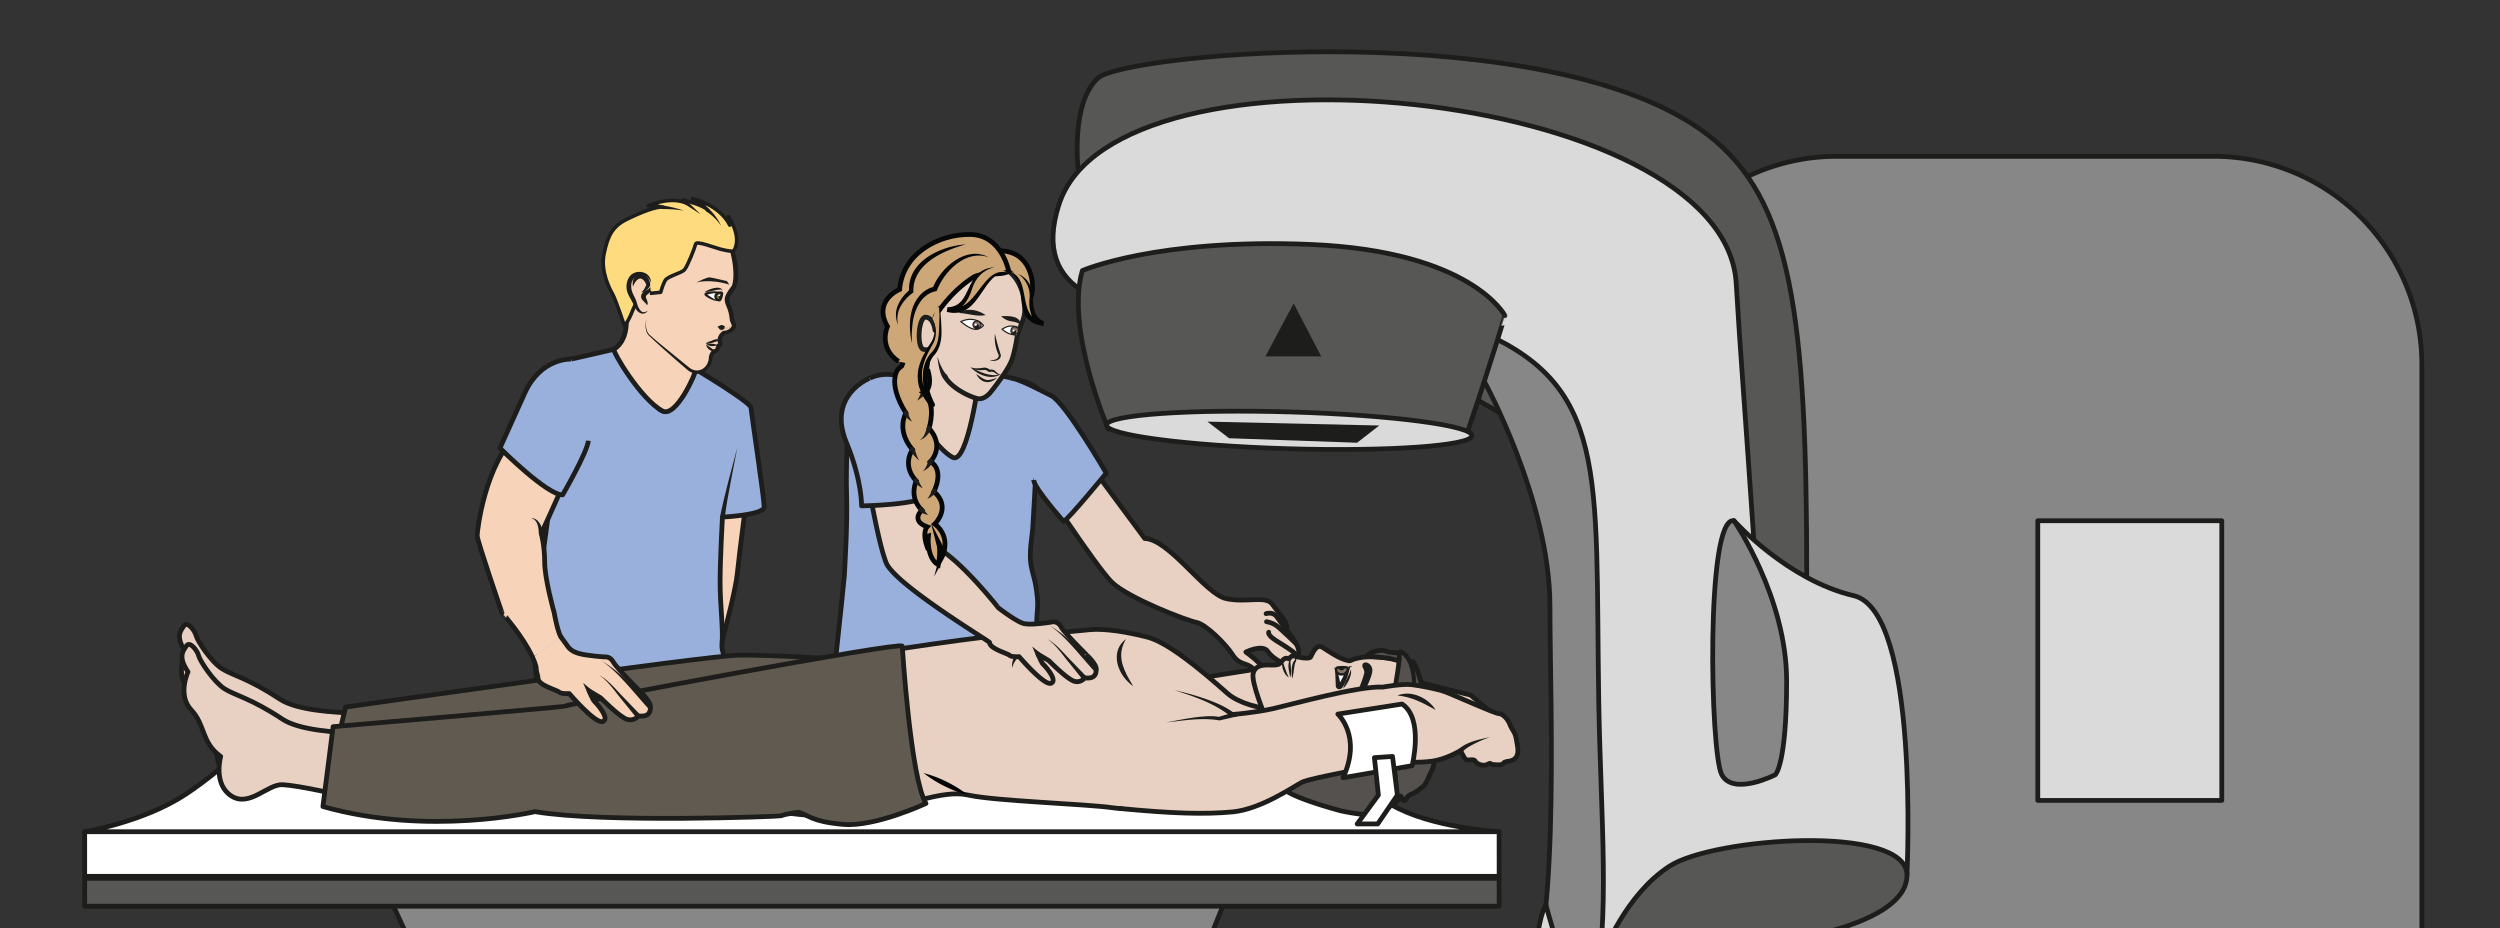 <?xml version="1.0" encoding="UTF-8" standalone="no"?><svg xmlns="http://www.w3.org/2000/svg" xml:space="preserve" viewBox="0 0 696.22 258.45"><rect x="0" y="0" width="696.22" height="258.45" fill="#333333" stroke="none"/><defs><clipPath id="a" clipPathUnits="userSpaceOnUse"><path d="M0 193.84h522.16V0H0Z"/></clipPath><clipPath id="b" clipPathUnits="userSpaceOnUse"><path d="M0 193.84h522.16V0H0Z"/></clipPath></defs><g clip-path="url(#a)" transform="matrix(1.333 0 0 -1.333 0 258.45)"><path d="M0 0c1.46-.97 2.58-26.82 2.73-32.82.15-6-.12-28.56-.73-31.87-.6-3.3-.4-10.4-.96-17.72C.46-89.73.8-97.82.8-97.82c-2.38-3.95-18.68-4.9-19.13-4-.45.88.67 4.04.67 4.04s-.25 15.13.92 17.56c1.17 2.43.39 10.2 1 13.51.6 3.31 1.15 38.27 1.03 36.99-.12-1.29-2.45-6.14-4.7-12.27-2.26-6.13-5.67-33.04-5.33-35.39.34-2.35-2.09-8.85-1.27-12.64.83-3.78-1.66-5.73-.8-6.78.86-1.05 1.33-9.79-.87-10.78-1.38-.62-3.36-1.03-7.14-2-2.12-.55-7.82 2.28-8.54 4.27-.72 1.98.24 12.94.62 22.98.38 10.04 5.05 44.3 4.93 46.3-.11 2 2.66 13.03 1.41 18.26-2.44 10.25 1.35 14.16 1.35 14.16S-22.52-7.76-8.6-5.94C-5.1-5.5 0 0 0 0" style="fill:#fff;fill-opacity:1;fill-rule:nonzero;stroke:none" transform="translate(149.01 56.8)"/><path d="M0 0c1.46-.97 2.58-26.82 2.73-32.82.15-6-.12-28.56-.73-31.87-.6-3.3-.4-10.4-.96-17.72C.46-89.73.8-97.82.8-97.82c-2.38-3.95-18.68-4.9-19.13-4-.45.88.67 4.04.67 4.04s-.25 15.13.92 17.56c1.17 2.43.39 10.2 1 13.51.6 3.31 1.15 38.27 1.03 36.99-.12-1.29-2.45-6.14-4.7-12.27-2.26-6.13-5.67-33.04-5.33-35.39.34-2.35-2.09-8.85-1.27-12.64.83-3.78-1.66-5.73-.8-6.78.86-1.05 1.33-9.79-.87-10.78-1.38-.62-3.36-1.03-7.14-2-2.12-.55-7.82 2.28-8.54 4.27-.72 1.98.24 12.94.62 22.98.38 10.04 5.05 44.3 4.93 46.3-.11 2 2.66 13.03 1.41 18.26-2.44 10.25 1.35 14.16 1.35 14.16S-22.52-7.76-8.6-5.94C-5.1-5.5 0 0 0 0Z" style="fill:none;stroke:#1d1d1b;stroke-width:1;stroke-linecap:butt;stroke-linejoin:miter;stroke-miterlimit:10;stroke-dasharray:none;stroke-opacity:1" transform="translate(149.01 56.8)"/><path d="M0 0c-1.72-1.4-3.42-9.26-3.42-9.26s-.94-6.08-2.06-9.33" style="fill:none;stroke:#1d1d1b;stroke-width:1;stroke-linecap:round;stroke-linejoin:miter;stroke-miterlimit:10;stroke-dasharray:none;stroke-opacity:1" transform="translate(139.79 45.67)"/><path d="M0 0s-1.87 5.7-5.53 10.7" style="fill:#9ab0dc;fill-opacity:1;fill-rule:nonzero;stroke:none" transform="translate(149.95 60.37)"/><path d="M0 0a42.7 42.7 0 0 1-5.06 10.87C-2.56 7.67-.57 4.1.95.3L0 0" style="fill:#1d1d1b;fill-opacity:1;fill-rule:nonzero;stroke:none" transform="translate(149.47 60.22)"/><path d="M0 0s-1.92-14.3-2.38-18.95C-3-25.09-8.97-45.36-8.97-45.36l-10.4 34.25z" style="fill:#f7d3ba;fill-opacity:1;fill-rule:nonzero;stroke:none" transform="translate(156.43 93.13)"/><path d="M0 0s-1.92-14.3-2.38-18.95C-3-25.09-8.97-45.36-8.97-45.36l-10.4 34.25z" style="fill:none;stroke:#1d1d1b;stroke-width:1;stroke-linecap:round;stroke-linejoin:round;stroke-miterlimit:10;stroke-dasharray:none;stroke-opacity:1" transform="translate(156.43 93.13)"/><path d="M0 0s.57 30.33 2.83 30.71c2.27.39 10.7 2.4 10.7 2.4s7.86-12.2 10.13-12.9c2.27-.68 6.95 8.7 6.95 8.7s11.43-6.84 11.53-8c.1-1.18 2.76-18.96 2.76-20.72 0-1.75-8.72-2.14-8.72-2.14s-.49-8.8-.49-13.58c0-4.79.69-9.96.4-12.8-.3-2.83 2.53-5.76 2.53-7.71 0-1.95-1.92-7.7-1.92-7.7S10.63-49.23-.79-39.95c-4.38 3.56-1.12 25.67-.73 28.72C-1.12-8.18 0 0 0 0" style="fill:#9ab0dc;fill-opacity:1;fill-rule:nonzero;stroke:none" transform="translate(114.75 87.81)"/><path d="M0 0s.57 30.33 2.83 30.71c2.27.39 10.7 2.4 10.7 2.4s7.86-12.2 10.13-12.9c2.27-.68 6.95 8.7 6.95 8.7s11.43-6.84 11.53-8c.1-1.18 2.76-18.96 2.76-20.72 0-1.75-8.72-2.14-8.72-2.14s-.49-8.8-.49-13.58c0-4.79.69-9.96.4-12.8-.3-2.83 2.53-5.76 2.53-7.71 0-1.95-1.92-7.7-1.92-7.7S10.63-49.23-.79-39.95c-4.38 3.56-1.12 25.67-.73 28.72C-1.12-8.18 0 0 0 0Z" style="fill:none;stroke:#1d1d1b;stroke-width:1;stroke-linecap:butt;stroke-linejoin:round;stroke-miterlimit:10;stroke-dasharray:none;stroke-opacity:1" transform="translate(114.75 87.81)"/><path d="M0 0c-.04 1.57-2.6 4.4-2.6 4.4" style="fill:#e8d1c2;fill-opacity:1;fill-rule:nonzero;stroke:none" transform="translate(112.57 77.63)"/><path d="M0 0c-.07 1.6-1.23 3.1-2.1 4.4C-1.4 3.8 2.24.07.56-.55A.5.5 0 0 0 0 0" style="fill:#1d1d1b;fill-opacity:1;fill-rule:nonzero;stroke:none" transform="translate(112.07 77.62)"/><path d="m0 0-1.17 3.7-.4 4.03" style="fill:#e8d1c2;fill-opacity:1;fill-rule:nonzero;stroke:none" transform="translate(115.54 32.54)"/><path d="m0 0-.95 3.8-.15 4.08.66-4C-.51 4.13.96.25.96.3 1.2-.35.17-.68 0 0" style="fill:#1d1d1b;fill-opacity:1;fill-rule:nonzero;stroke:none" transform="translate(115.06 32.39)"/><path d="M0 0s-.8 2.2-.8 2.7c0 .49-1 3.64-1 3.64" style="fill:#e8d1c2;fill-opacity:1;fill-rule:nonzero;stroke:none" transform="translate(112.65 33.71)"/><path d="M0 0c-.67 2.18-.72 4.25-1.32 6.5.44-1.17.95-2.3 1.26-3.54.2-.92.64-1.76 1-2.62A.5.5 0 1 0 0 0" style="fill:#1d1d1b;fill-opacity:1;fill-rule:nonzero;stroke:none" transform="translate(112.18 33.54)"/><path d="M0 0c-.88.88-.88 2.33-.88 2.33L-1.5 5.9" style="fill:#e8d1c2;fill-opacity:1;fill-rule:nonzero;stroke:none" transform="translate(109.97 34.55)"/><path d="M0 0c-.64.7-.88 1.93-.81 2.63l-.34 3.62.91-3.52c.04-.39.16-.8.32-1.17C.23 1.22.45.92.7.71 1.25.24.47-.54 0 0" style="fill:#1d1d1b;fill-opacity:1;fill-rule:nonzero;stroke:none" transform="translate(109.62 34.2)"/><path d="m0 0-.26 3.7-.41 3.86" style="fill:#e8d1c2;fill-opacity:1;fill-rule:nonzero;stroke:none" transform="translate(117.59 36.1)"/><path d="M0 0c.02 1.9-.06 5.7-.17 7.6l.65-3.76L1 .07C1.08-.63 0-.7 0 0" style="fill:#1d1d1b;fill-opacity:1;fill-rule:nonzero;stroke:none" transform="translate(117.1 36.06)"/><path d="M0 0c.46 3.35 3.1 14.55 3.1 14.55" style="fill:#e8d1c2;fill-opacity:1;fill-rule:nonzero;stroke:none" transform="translate(150.93 85.86)"/><path d="M0 0c.82 4.29 2.5 10.22 3.6 14.48l-1.4-7.3C1.74 4.72 1.27 2.27.98-.16.9-.82-.12-.67 0 0" style="fill:#1d1d1b;fill-opacity:1;fill-rule:nonzero;stroke:none" transform="translate(150.44 85.93)"/><path d="M0 0s2.2-6.77-2-9.59c-.44-.3 5.55-10.47 10.13-12.9 2.83-1.49 7.04 7.98 6.95 8.7 0 0-3.6 5.66-.62 9.91" style="fill:#f7d3ba;fill-opacity:1;fill-rule:nonzero;stroke:#1d1d1b;stroke-width:1;stroke-linecap:round;stroke-linejoin:round;stroke-miterlimit:10;stroke-dasharray:none;stroke-opacity:1" transform="translate(130.28 130.51)"/><path d="M0 0c-.35-2.17-.04-2.5.31-3.13.35-.62 8.59-7.45 8.59-7.45s1.52-1.1 2.98-.23c1.46.86 1.53 2.7 1.53 2.7s.16 1.13.94 1.36c.4.11.45.36.48.48.12.42-.05.61-.05.61s.43.03.59.18c.15.14.06.29-.08.86-.15.58.54 1.75 1.4 1.86.88.11 1.4.8 1.53 1 .2.3-.21 1.11-.33 1.44-.11.33 0 .8-.4 2.1s-.8 1.8-.64 2.53c.16.73 1.4 2.32 1.4 2.32 1.36 3.66-.97 9.39-.97 9.39S11.04 20.58 5.16 19C-.72 17.42-4.9 11.03-4.72 6.22" style="fill:#f7d3ba;fill-opacity:1;fill-rule:nonzero;stroke:none" transform="translate(135.07 127.3)"/><path d="M0 0c-.19-1.28-.25-2.7.87-3.56l.98-.86C3.2-5.55 4.55-6.65 5.9-7.75l3.05-2.48c1.84-1.42 3.99-.05 4.07 2.13.1.77.49 1.56 1.3 1.8.11.04.11.2.13.3.01.05-.05.15.01.06l.3.71c.1 0 .25.04.31.07.04 0 0 0-.03-.05-.04-.09-.02-.12-.03-.06-.08.32-.23.71-.16 1.06.18.8.62 1.4 1.36 1.77.36.15.59.1.88.26.21.1.42.27.59.46.07.06.2.3.14.17-.03.36-.22.67-.38 1.12-.14.78-.12 1.16-.34 1.85-.2.94-.88 1.82-.74 2.89.26 1.06.9 1.77 1.5 2.63.7 2.16.08 6.3-1.01 8.9l.15-.2c-2.97 2.03-6.61 3.52-10.27 3.26C.65 18.2-4.49 12.31-4.72 6.22c-.17 5.1 3.24 9.96 7.68 12.3 4.75 2.49 10.7.75 14.74-2.33 1.11-3.1 2.07-6.44 1-9.73-.34-.54-.78-1.06-1.09-1.61-.77-1.1.18-2.03.4-3.18.17-.5.25-1.38.31-1.83.14-.44.47-.96.4-1.55-.18-.59-.72-1-1.25-1.28-.33-.18-.8-.2-.91-.26-.42-.18-.85-.75-.86-1.22.04-.39.31-.69.1-1.16-.25-.39-.63-.41-.99-.45l.3.7a1.2 1.2 0 0 0-.74-1.82c-.25-.05-.54-.74-.57-.93-.15-2.72-3-4.42-5.24-2.57l-1 .86c-1.92 1.66-4.03 3.5-5.89 5.22l-.95.9C-.41-2.82-.28-1.25 0 0" style="fill:#1d1d1b;fill-opacity:1;fill-rule:nonzero;stroke:none" transform="translate(135.07 127.3)"/><path d="M0 0s.18.01-.27.2C-.72.36-.64 0-.64 0s.12-.03.64 0" style="fill:#1d1d1b;fill-opacity:1;fill-rule:nonzero;stroke:none" transform="translate(150.85 125.38)"/><path d="M0 0c-.45-.7-1.26-.52-1.38.3C-.7.74-.44.68 0 0" style="fill:#1d1d1b;fill-opacity:1;fill-rule:nonzero;stroke:none" transform="translate(151.71 125.3)"/><path d="M0 0c.7.58 3.33 1.54 3.71.33-.12.13-.23.2-.4.2C2.2.5 1.17.04 0 0" style="fill:#1d1d1b;fill-opacity:1;fill-rule:nonzero;stroke:none" transform="translate(147.23 132.87)"/><path d="M0 0c-.56.2-3.25-.02-3.37-.28-.07-.14.13-.28.13-.28s1.9-1.4 2.9-1.12" style="fill:#fff;fill-opacity:1;fill-rule:nonzero;stroke:none" transform="translate(150.8 132.76)"/><path d="M0 0a14.36 14.36 0 0 1-3.2-.44s.02 0 .05.04l.01.05c-.03.1.02-.03.16-.1.8-.53 1.63-1.23 2.64-1.23-.57-.22-1.2 0-1.74.21-.4.16-.81.4-1.18.63-.08.1-.34.13-.37.54 0 .1.1.25.17.27C-2.37.35-1.1.35 0 0" style="fill:#1d1d1b;fill-opacity:1;fill-rule:nonzero;stroke:none" transform="translate(150.8 132.76)"/><path d="M0 0c-.14-.47.1-.8.38-.92.37-.16.55-.33.82.61.3 1.04-.01.86-.31.85C.6.54.13.47 0 0" style="fill:#7f7c3d;fill-opacity:1;fill-rule:evenodd;stroke:none" transform="translate(149.52 132.2)"/><path d="M0 0c-.14-.47.1-.8.38-.92.37-.16.55-.33.82.61.3 1.04-.01.86-.31.85C.6.54.13.47 0 0Z" style="fill:none;stroke:#1d1d1b;stroke-width:.5;stroke-linecap:butt;stroke-linejoin:miter;stroke-miterlimit:10;stroke-dasharray:none;stroke-opacity:1" transform="translate(149.52 132.2)"/><path d="M0 0s-.36.17-.55-.23c-.18-.39.27-.67.38-.59 0 0 .24.8.17.82" style="fill:#1d1d1b;fill-opacity:1;fill-rule:evenodd;stroke:none" transform="translate(150.75 132.21)"/><path d="M0 0c-.02-.08-.13-.12-.23-.1-.11.04-.18.13-.15.21.02.08.13.12.23.1C-.05.16.02.07 0 0" style="fill:#fff;fill-opacity:1;fill-rule:nonzero;stroke:none" transform="translate(150.45 132.14)"/><path d="m0 0-.49.72s-2.96.72-3.6.79C-4.72 1.57-6.95.4-6.95.4S-4.38 1.32 0 0" style="fill:#1d1d1b;fill-opacity:1;fill-rule:nonzero;stroke:none" transform="translate(152.36 134.43)"/><path d="M0 0c.05.16-.09.15-.19.18-.61.13-1.15-.34-1.8-.36-.27-.02-.6.03-.8.23.55-.02.93.24 1.44.43.34.15.93.26 1.28-.06C.06.35.2.06 0 0" style="fill:#1d1d1b;fill-opacity:1;fill-rule:nonzero;stroke:none" transform="translate(150.4 122.38)"/><path d="M0 0c.5-.3 1-.72 1.48-1.04.16-.1.31-.22.53-.28-.2-.15-.46-.13-.68-.08C.67-1.24.13-.67 0 0" style="fill:#1d1d1b;fill-opacity:1;fill-rule:nonzero;stroke:none" transform="translate(147.5 121.92)"/><path d="M0 0c-.22.1-.4.07-.59.03-.66-.17-1.5 0-1.9.61C-1.82.53-1.25.48-.6.4-.36.38-.06.25 0 0" style="fill:#1d1d1b;fill-opacity:1;fill-rule:nonzero;stroke:none" transform="translate(149.91 121.6)"/><path d="M0 0s-1.83 5.47-2.46 6.57c-.62 1.1-2.54 4.71-1.77 8.4.76 3.7 1.73 5.71 4.71 7.18 2.98 1.48 6.41 2.8 7.56 2.54 0 0-1.54.44-3.07.3 0 0 4.51 2.1 8.04.55 0 0-.04.47-.77.67 0 0 4.47-1.07 5.2-2.15 0 0-1.9 2.15-3.21 2.42 0 0 5.57-1.13 7.8-5.53 0 0 0 1.35-.26 1.8 0 0 3.02-4.39 1.03-7.28 0 0-.84.01-2.36.37-1.51.36-5.37 1.93-5.54 1.17-.16-.76-1.68-4.62-2.33-5.37-.65-.75-3.53-1.33-4.05-2.27C8 8.42 7.6 6.92 7.6 6.92l-2.06-.21S4.12 9.07 1.6 2.78C.67.43 0 0 0 0" style="fill:#ffdb7f;fill-opacity:1;fill-rule:nonzero;stroke:none" transform="translate(130.43 125.9)"/><path d="M0 0s-1.83 5.47-2.46 6.57c-.62 1.1-2.54 4.71-1.77 8.4.76 3.7 1.73 5.71 4.71 7.18 2.98 1.48 6.41 2.8 7.56 2.54 0 0-1.54.44-3.07.3 0 0 4.51 2.1 8.04.55 0 0-.04.47-.77.67 0 0 4.47-1.07 5.2-2.15 0 0-1.9 2.15-3.21 2.42 0 0 5.57-1.13 7.8-5.53 0 0 0 1.35-.26 1.8 0 0 3.02-4.39 1.03-7.28 0 0-.84.01-2.36.37-1.51.36-5.37 1.93-5.54 1.17-.16-.76-1.68-4.62-2.33-5.37-.65-.75-3.53-1.33-4.05-2.27C8 8.42 7.6 6.92 7.6 6.92l-2.06-.21S4.12 9.07 1.6 2.78C.67.43 0 0 0 0Z" style="fill:none;stroke:#1d1d1b;stroke-width:.75;stroke-linecap:round;stroke-linejoin:round;stroke-miterlimit:10;stroke-dasharray:none;stroke-opacity:1" transform="translate(130.43 125.9)"/><path d="M0 0c3.08-.29 4.42-.73 4.42-.73" style="fill:#ffdb7f;fill-opacity:1;fill-rule:nonzero;stroke:none" transform="translate(138.48 150.6)"/><path d="M0 0c1.48-.28 2.97-.58 4.38-1.1-1.47.28-2.97.33-4.45.35C-.61-.74-.53.1 0 0" style="fill:#1d1d1b;fill-opacity:1;fill-rule:nonzero;stroke:none" transform="translate(138.51 150.97)"/><path d="M0 0c1.4-.92 2.79-3.27 2.79-3.27" style="fill:#ffdb7f;fill-opacity:1;fill-rule:nonzero;stroke:none" transform="translate(147.87 149.96)"/><path d="M0 0a11.1 11.1 0 0 0 2.58-3.58 10.88 10.88 0 0 1-3 2.96c-.46.26 0 .95.42.62" style="fill:#1d1d1b;fill-opacity:1;fill-rule:nonzero;stroke:none" transform="translate(148.08 150.27)"/><path d="M0 0c.77-.68 2.91-2.3 2.91-2.3" style="fill:#ffdb7f;fill-opacity:1;fill-rule:nonzero;stroke:none" transform="translate(143.44 151.44)"/><path d="m0 0 2.66-2.59L-.5-.56c-.47.32.12.98.5.56" style="fill:#1d1d1b;fill-opacity:1;fill-rule:nonzero;stroke:none" transform="translate(143.69 151.72)"/><path d="M0 0s-.2 2.25-2.5 1.97S-4.71-.9-4.48-1.66c.24-.76 1.17-2.37 1.2-2.64.03-.28 1.12-3.07 2.68-1.42" style="fill:#f7d3ba;fill-opacity:1;fill-rule:nonzero;stroke:none" transform="translate(135.98 134.74)"/><path d="M0 0c-.75 2.7-4.38 1.9-4.09-.88.05-1.29.91-2.11 1.2-3.4.15-.51.4-1.1.78-1.5.42-.5 1.03-.3 1.5.06-.19-.24-.4-.52-.75-.62-1.13-.28-1.9.95-2.27 1.84-.3.77-.93 1.65-1.25 2.51a3.81 3.81 0 0 0 .29 3.15C-3.4 3.18.17 2.52 0 0" style="fill:#1d1d1b;fill-opacity:1;fill-rule:nonzero;stroke:none" transform="translate(135.98 134.74)"/><path d="M0 0c-.63 3.28 3.43 3.54 3.61.35-.03-.27-.12-.31-.16-.4-.4-.54-.98-1.14-1.7-1.11.53.36.77.97 1.01 1.48.05-.01-.06.33-.19.55C1.57 2.52.54 1.4 0 0" style="fill:#1d1d1b;fill-opacity:1;fill-rule:nonzero;stroke:none" transform="translate(132.24 134)"/><path d="M0 0c.12-.4.15-.89-.29-1.32-.18-.14-.54-.39-.61-.6-.15-.34.73-1.4.22-1.88-.37.8-1.58 1.13-1.14 2.28C-1.22-.45-.59-.99 0 0" style="fill:#1d1d1b;fill-opacity:1;fill-rule:nonzero;stroke:none" transform="translate(135.84 133.92)"/><path d="M0 0s-1.25-.38-1.8-.24c-.55.13-1.3.37-1.13-.01.16-.39.63-.94.63-.94s.14.14 1.03.18C-.67-.98-.1-.43 0 0" style="fill:#eac3a8;fill-opacity:1;fill-rule:nonzero;stroke:none" transform="translate(152.81 125.82)"/><path d="M0 0s.17 0-.26.2C-.7.38-.62 0-.62 0s.11-.02.62 0" style="fill:#1d1d1b;fill-opacity:1;fill-rule:nonzero;stroke:none" transform="translate(150.58 125.48)"/><path d="M0 0c-.45-.68-1.25-.5-1.35.31C-.66.76-.42.7 0 0" style="fill:#1d1d1b;fill-opacity:1;fill-rule:nonzero;stroke:none" transform="translate(151.42 125.38)"/><path d="M0 0s14.3-1.94 20.1-1.26c5.82.69 17.95 1.2 17.95 1.2s3.38-15.87 2.93-23.36c-.45-7.5-2.2-26.41-1.47-30.59.74-4.17-.02-24.18-2.45-34.1-2.44-9.9-1.44-12.87-1.2-14.6.23-1.75-10.09-5.77-14.38.54-1.05 1.55.39 26.99.8 31.51.41 4.52.72 9.22.02 13.22S18-21 18.61-19.62c.62 1.39-1.45 1.51-1.76 0-.3-1.51-1.67-32.26-2.83-36.95-1.16-4.7-1.8-5.92-1.67-10.1.13-4.17 1.27-28.87 1.6-32.53l.32-3.65s-13.13-3.5-15.35.67C-3.29-98-4.36-71.96-2.98-61.65-1.63-51.33-4.62-36.6-4.3-34.17c.67 5.25 1.45 26.9 1.68 27.73C-1.7-2.96 0 0 0 0" style="fill:#fff;fill-opacity:1;fill-rule:evenodd;stroke:none" transform="translate(177.07 51.94)"/><path d="M0 0s14.3-1.94 20.1-1.26c5.82.69 17.95 1.2 17.95 1.2s3.38-15.87 2.93-23.36c-.45-7.5-2.2-26.41-1.47-30.59.74-4.17-.02-24.18-2.45-34.1-2.44-9.9-1.44-12.87-1.2-14.6.23-1.75-10.09-5.77-14.38.54-1.05 1.55.39 26.99.8 31.51.41 4.52.72 9.22.02 13.22S18-21 18.61-19.62c.62 1.39-1.45 1.51-1.76 0-.3-1.51-1.67-32.26-2.83-36.95-1.16-4.7-1.8-5.92-1.67-10.1.13-4.17 1.27-28.87 1.6-32.53l.32-3.65s-13.13-3.5-15.35.67C-3.29-98-4.36-71.96-2.98-61.65-1.63-51.33-4.62-36.6-4.3-34.17c.67 5.25 1.45 26.9 1.68 27.73C-1.7-2.96 0 0 0 0Z" style="fill:none;stroke:#1d1d1b;stroke-width:1;stroke-linecap:butt;stroke-linejoin:miter;stroke-miterlimit:10;stroke-dasharray:none;stroke-opacity:1" transform="translate(177.07 51.94)"/><path d="M0 0s-.63-11.39-.4-17.36c.2-5.98-.41-15.43-.47-16.79-.06-1.36-3.44-31.94-3.45-33.68 0-1.74 42.79-5.82 44.61-.08 1.82 5.75-.98 20.08-.98 23.4 0 3.34.46 3.71.01 6.96-.44 3.26-.75 3.18-1.2 5.68-.44 2.5.28 6.2.36 7.5.08 1.28.66 11.02.74 14.2.08 3.17 2.3 14-.35 15.62-2.64 1.62-8.91 2.47-8.91 2.47S26.99 1.94 19.39 3.1c-7.59 1.15-7.88 4.13-7.88 4.13S8.05 8.84 4.39 7.1" style="fill:#9ab0dc;fill-opacity:1;fill-rule:nonzero;stroke:#1d1d1b;stroke-width:1;stroke-linecap:butt;stroke-linejoin:round;stroke-miterlimit:10;stroke-dasharray:none;stroke-opacity:1" transform="translate(177.27 107.76)"/><path d="M0 0c3.35-3.29 15.7-8.04 17.66-8.4 1.97-.36 6.22-4.59 7.6-6.8 1.39-2.22 3.05-1.57 4.2-2.83 1.14-1.27 2.35-1.93 2.44-.67.09 1.26-3.9 4.1-3.9 4.1s3.53 1.76 4.61.1c1.08-1.65 3.99-2.83 3.99-2.83s.03-3.8 1.43-3.4c1.4.4.82 5.44.82 5.44 1.1 1.44-2.43 5.42-2.43 5.42.6 1.37-1.45 3.2-2.85 5.2-1.4 2.02-5.38.27-9.74 1.25S11.98 9 6.88 9.12L-6.82 27.6l-8.83-5.48S-3.35 3.3 0 0" style="fill:#e8d1c2;fill-opacity:1;fill-rule:nonzero;stroke:none" transform="translate(232.28 72.26)"/><path d="M0 0c3.35-3.29 15.7-8.04 17.66-8.4 1.97-.36 6.22-4.59 7.6-6.8 1.39-2.22 3.05-1.57 4.2-2.83 1.14-1.27 2.35-1.93 2.44-.67.09 1.26-3.9 4.1-3.9 4.1s3.53 1.76 4.61.1c1.08-1.65 3.99-2.83 3.99-2.83s.03-3.8 1.43-3.4c1.4.4.82 5.44.82 5.44 1.1 1.44-2.43 5.42-2.43 5.42.6 1.37-1.45 3.2-2.85 5.2-1.4 2.02-5.38.27-9.74 1.25S11.98 9 6.88 9.12L-6.82 27.6l-8.83-5.48S-3.35 3.3 0 0Z" style="fill:none;stroke:#1d1d1b;stroke-width:1;stroke-linecap:round;stroke-linejoin:round;stroke-miterlimit:10;stroke-dasharray:none;stroke-opacity:1" transform="translate(232.28 72.26)"/><path d="M0 0s-.32-.59 1.63-1.8c1.94-1.22 4.45-2.68 4.5-3.56" style="fill:#e8d1c2;fill-opacity:1;fill-rule:nonzero;stroke:#1d1d1b;stroke-width:1;stroke-linecap:round;stroke-linejoin:round;stroke-miterlimit:10;stroke-dasharray:none;stroke-opacity:1" transform="translate(265.05 61.8)"/><path d="M0 0s1.35-.17 2.42-1.09c1.07-.91 3.8-3.54 3.8-3.54" style="fill:#e8d1c2;fill-opacity:1;fill-rule:nonzero;stroke:#1d1d1b;stroke-width:1;stroke-linecap:round;stroke-linejoin:round;stroke-miterlimit:10;stroke-dasharray:none;stroke-opacity:1" transform="translate(264.6 64)"/><path d="M0 0s1.43.5 2.23-.66c.8-1.15 1.95-2.63 1.95-2.63" style="fill:#e8d1c2;fill-opacity:1;fill-rule:nonzero;stroke:#1d1d1b;stroke-width:1;stroke-linecap:round;stroke-linejoin:round;stroke-miterlimit:10;stroke-dasharray:none;stroke-opacity:1" transform="translate(264.51 65.68)"/><path d="M0 0c1.43.1 7.08-2.95 8.53-3.67C11.46-5.12 20-19.83 20-19.83s-8.03-9.79-8.92-10.08c0 0-6.13 6.9-6.25 8.65" style="fill:#9ab0dc;fill-opacity:1;fill-rule:nonzero;stroke:#1d1d1b;stroke-width:1;stroke-linecap:butt;stroke-linejoin:round;stroke-miterlimit:10;stroke-dasharray:none;stroke-opacity:1" transform="translate(211.12 114.87)"/><path d="M0 0h-.98a9.47 9.47 0 0 0-9.47 9.47v26.62a9.47 9.47 0 0 0 9.47 9.46H0a9.47 9.47 0 0 0 9.47-9.46V9.46A9.47 9.47 0 0 0 0 0" style="fill:#dadada;fill-opacity:1;fill-rule:nonzero;stroke:none" transform="translate(399.11 15.33)"/><path d="M0 0h-.98a9.47 9.47 0 0 0-9.47 9.47v26.62a9.47 9.47 0 0 0 9.47 9.46H0a9.47 9.47 0 0 0 9.47-9.46V9.46A9.47 9.47 0 0 0 0 0Z" style="fill:none;stroke:#1d1d1b;stroke-width:1;stroke-linecap:round;stroke-linejoin:round;stroke-miterlimit:10;stroke-dasharray:none;stroke-opacity:1" transform="translate(399.11 15.33)"/><path d="M0 0h-78.67a43.53 43.53 0 0 0-43.52 43.52V208.7a43.53 43.53 0 0 0 43.52 43.53H0a43.52 43.52 0 0 0 43.52-43.53V64.71c0-6.92 3.9-13.25 10.07-16.38l12.42-3.1a22.62 22.62 0 0 0 0-45.24Z" style="fill:#878787;fill-opacity:1;fill-rule:nonzero;stroke:none" transform="translate(462.45 -91)"/><path d="M0 0h-78.67a43.53 43.53 0 0 0-43.52 43.52V208.7a43.53 43.53 0 0 0 43.52 43.53H0a43.52 43.52 0 0 0 43.52-43.53V64.71c0-6.92 3.9-13.25 10.07-16.38l12.42-3.1a22.62 22.62 0 0 0 22.62-22.61v0A22.62 22.62 0 0 0 66.01 0Z" style="fill:none;stroke:#1d1d1b;stroke-width:1;stroke-linecap:round;stroke-linejoin:round;stroke-miterlimit:10;stroke-dasharray:none;stroke-opacity:1" transform="translate(462.45 -91)"/><path d="M464.17 26.66h-38.44v58.43h38.44z" style="fill:#dadada;fill-opacity:1;fill-rule:nonzero;stroke:#1d1d1b;stroke-width:1;stroke-linecap:round;stroke-linejoin:round;stroke-miterlimit:10;stroke-dasharray:none;stroke-opacity:1"/><path d="M0 0s-1.75 14.31 4.16 19.5c5.9 5.2 94.6 13.18 127.27-11.83 17.65-13.53 20.75-37.61 20.75-92.51L113.94-65.3z" style="fill:#575756;fill-opacity:1;fill-rule:nonzero;stroke:none" transform="translate(225.28 158.11)"/><path d="M0 0s-1.75 14.31 4.16 19.5c5.9 5.2 94.6 13.18 127.27-11.83 17.65-13.53 20.75-37.61 20.75-92.51L113.94-65.3z" style="fill:none;stroke:#1d1d1b;stroke-width:1;stroke-linecap:round;stroke-linejoin:round;stroke-miterlimit:10;stroke-dasharray:none;stroke-opacity:1" transform="translate(225.28 158.11)"/><path d="M0 0s13.71-24.98 13.71-46.92 2.5-75.06-6.86-84.86c-9.35-9.8 20.76-10.65 20.76-10.65l11.58 73.61S37.76 6.51 19.94 16.3C2.13 26.1-11.3 8.18-11.3 8.18Z" style="fill:#878787;fill-opacity:1;fill-rule:nonzero;stroke:none" transform="translate(310.1 114.2)"/><path d="M0 0s13.71-24.98 13.71-46.92 2.5-75.06-6.86-84.86c-9.35-9.8 20.76-10.65 20.76-10.65l11.58 73.61S37.76 6.51 19.94 16.3C2.13 26.1-11.3 8.18-11.3 8.18Z" style="fill:none;stroke:#1d1d1b;stroke-width:1;stroke-linecap:round;stroke-linejoin:round;stroke-miterlimit:10;stroke-dasharray:none;stroke-opacity:1" transform="translate(310.1 114.2)"/><path d="M0 0s0 32.62 27.7 36.82c12.15 1.85 24.4-1.85 29.75 6.44 3.38 5.25 4.02 19.91 6.01 22.34 0 0 8.8-32.64 9.98-18.47 3.31 40.03 21.9 60.48 21.9 60.48L80.74-7.55Z" style="fill:#dadada;fill-opacity:1;fill-rule:nonzero;stroke:none" transform="translate(259.52 -60.84)"/><path d="M0 0s0 32.62 27.7 36.82c12.15 1.85 24.4-1.85 29.75 6.44 3.38 5.25 4.02 19.91 6.01 22.34 0 0 8.8-32.64 9.98-18.47 3.31 40.03 21.9 60.48 21.9 60.48L80.74-7.55Z" style="fill:none;stroke:#1d1d1b;stroke-width:1;stroke-linecap:round;stroke-linejoin:round;stroke-miterlimit:10;stroke-dasharray:none;stroke-opacity:1" transform="translate(259.52 -60.84)"/><path d="M0 0c2.72-47.97 18.07-204.1-6.02-216.18-24.09-12.07-94.73-9.45-97.09 14.88-2.06 21.3 13.71 28 38.25 28 44.47 0 36.95 37.52 36.14 85.87-.81 48.37 2.43 66.7-26.82 78.28-20.9 8.27-97.79-11.25-85.97 25.64C-129.7 53.4-2.31 40.82 0 0" style="fill:#dadada;fill-opacity:1;fill-rule:nonzero;stroke:none" transform="translate(362.73 134.63)"/><path d="M0 0c2.72-47.97 18.07-204.1-6.02-216.18-24.09-12.07-94.73-9.45-97.09 14.88-2.06 21.3 13.71 28 38.25 28 44.47 0 36.95 37.52 36.14 85.87-.81 48.37 2.43 66.7-26.82 78.28-20.9 8.27-97.79-11.25-85.97 25.64C-129.7 53.4-2.31 40.82 0 0Z" style="fill:none;stroke:#1d1d1b;stroke-width:1;stroke-linecap:round;stroke-linejoin:round;stroke-miterlimit:10;stroke-dasharray:none;stroke-opacity:1" transform="translate(362.73 134.63)"/><path d="M0 0s11.12-12.42 25.01-15.66c13.9-3.24 11.12-58.37 11.12-58.37s-44.93 11.84-55.2-3.36" style="fill:#dadada;fill-opacity:1;fill-rule:nonzero;stroke:#1d1d1b;stroke-width:1;stroke-linecap:round;stroke-linejoin:round;stroke-miterlimit:10;stroke-dasharray:none;stroke-opacity:1" transform="translate(362.26 85.1)"/><path d="M0 0s26.98 3.2 26.98 13.9c0 10.71-40.34 7.9-49.62 1.86-9.28-6.03-13.81-18.25-13.81-18.25S-16.23 5.55 0 0" style="fill:#575756;fill-opacity:1;fill-rule:nonzero;stroke:none" transform="translate(371.42 -2.84)"/><path d="M0 0s26.98 3.2 26.98 13.9c0 10.71-40.34 7.9-49.62 1.86-9.28-6.03-13.81-18.25-13.81-18.25S-16.23 5.55 0 0z" style="fill:none;stroke:#1d1d1b;stroke-width:1;stroke-linecap:round;stroke-linejoin:round;stroke-miterlimit:10;stroke-dasharray:none;stroke-opacity:1" transform="translate(371.42 -2.84)"/><path d="M0 0s-9 20.94-5.4 33.1c0 0 15.5 6.77 47.58 5.46 33.79-1.39 40.7-14.87 40.7-14.87S79.75 13.2 75.17-.28" style="fill:#575756;fill-opacity:1;fill-rule:nonzero;stroke:#1d1d1b;stroke-width:1;stroke-linecap:round;stroke-linejoin:round;stroke-miterlimit:10;stroke-dasharray:none;stroke-opacity:1" transform="translate(231.53 104.26)"/><path d="M0 0c-.22-2.12 16.69-4.35 37.77-4.98 21.08-.62 38.35.58 38.57 2.7.22 2.12-16.7 4.35-37.77 4.98C17.49 3.33.22 2.12 0 0" style="fill:#dadada;fill-opacity:1;fill-rule:nonzero;stroke:none" transform="translate(231.17 105.12)"/><path d="M0 0c-.22-2.12 16.69-4.35 37.77-4.98 21.08-.62 38.35.58 38.57 2.7.22 2.12-16.7 4.35-37.77 4.98C17.49 3.33.22 2.12 0 0Z" style="fill:none;stroke:#1d1d1b;stroke-width:1;stroke-linecap:round;stroke-linejoin:round;stroke-miterlimit:10;stroke-dasharray:none;stroke-opacity:1" transform="translate(231.17 105.12)"/><path d="m0 0 35.9-.81-4.63-3.6-26.75.94Z" style="fill:#1d1d1b;fill-opacity:1;fill-rule:nonzero;stroke:none" transform="translate(252.25 105.8)"/><path d="m0 0-5.9-11.07H5.75Z" style="fill:#1d1d1b;fill-opacity:1;fill-rule:nonzero;stroke:none" transform="translate(270.27 130.5)"/><path d="M0 0s11-15.97 11-33.48c0-17.5-2.36-19.59-2.36-19.59s-8.76-4.51-11.19 0C-4.98-48.55-5.95 1.07 0 0" style="fill:#878787;fill-opacity:1;fill-rule:nonzero;stroke:none" transform="translate(362.26 85.1)"/><path d="M0 0s11-15.97 11-33.48c0-17.5-2.36-19.59-2.36-19.59s-8.76-4.51-11.19 0C-4.98-48.55-5.95 1.07 0 0Z" style="fill:none;stroke:#1d1d1b;stroke-width:1;stroke-linecap:round;stroke-linejoin:round;stroke-miterlimit:10;stroke-dasharray:none;stroke-opacity:1" transform="translate(362.26 85.1)"/><path d="m0 0 29.65-64h119.04l26.4 65.87z" style="fill:#878787;fill-opacity:1;fill-rule:nonzero;stroke:none" transform="translate(81.62 5.83)"/><path d="m0 0 29.65-64h119.04l26.4 65.87z" style="fill:none;stroke:#1d1d1b;stroke-width:1;stroke-linecap:round;stroke-linejoin:round;stroke-miterlimit:10;stroke-dasharray:none;stroke-opacity:1" transform="translate(81.62 5.83)"/><path d="M313.2 4.56H17.69v5.82h295.5z" style="fill:#575756;fill-opacity:1;fill-rule:nonzero;stroke:#1d1d1b;stroke-width:1;stroke-linecap:round;stroke-linejoin:round;stroke-miterlimit:10;stroke-dasharray:none;stroke-opacity:1"/><path d="M313.2 10.8H17.69v9.33h295.5z" style="fill:#fff;fill-opacity:1;fill-rule:nonzero;stroke:#1d1d1b;stroke-width:1;stroke-linecap:round;stroke-linejoin:round;stroke-miterlimit:10;stroke-dasharray:none;stroke-opacity:1"/><path d="M0 0s-14.33.76-22.67 5.72C-31 10.68-34.48 19.8-34.48 19.8h-225.88s-5.24-6.14-14.04-11.98C-283.2 2-295.5 0-295.5 0Z" style="fill:#fff;fill-opacity:1;fill-rule:nonzero;stroke:none" transform="translate(313.2 20.13)"/><path d="M0 0s-14.33.76-22.67 5.72C-31 10.68-34.48 19.8-34.48 19.8h-225.88s-5.24-6.14-14.04-11.98C-283.2 2-295.5 0-295.5 0Z" style="fill:none;stroke:#1d1d1b;stroke-width:1;stroke-linecap:round;stroke-linejoin:round;stroke-miterlimit:10;stroke-dasharray:none;stroke-opacity:1" transform="translate(313.2 20.13)"/><path d="m0 0 23.85 3.79L54.8-3.82l6.8-5.74-58.58-7.72Z" style="fill:#e8d1c2;fill-opacity:1;fill-rule:nonzero;stroke:none" transform="translate(252.42 52.5)"/><path d="m0 0 23.85 3.79L54.8-3.82l6.8-5.74-58.58-7.72Z" style="fill:none;stroke:#1d1d1b;stroke-width:1;stroke-linecap:round;stroke-linejoin:round;stroke-miterlimit:10;stroke-dasharray:none;stroke-opacity:1" transform="translate(252.42 52.5)"/><path d="M0 0c-2.48-.62-7.57 1.02-9.7 2.92-6 5.34-12.55 10.68-16.74 11.77-4.18 1.08-8.99 1.86-12.09 1.55-3.1-.3-11.78-1.2-15.35-1-3.56.22-30.93-3.9-37.28-5.13-6.36-1.24-5.18.5-11.38-1.67l1.33-26.98c1.4-1.24 4.24-4.44 14.31-3.36 10.08 1.08 17.55 4.83 22.98 3.6 5.43-1.25 24.93-1.88 30.2-2.66 5.27-.77 19.06.31 24.95 5.28 1.47 1.23 4.45 3.62 7.92 2.94" style="fill:#e8d1c2;fill-opacity:1;fill-rule:nonzero;stroke:#1d1d1b;stroke-width:1;stroke-linecap:round;stroke-linejoin:round;stroke-miterlimit:10;stroke-dasharray:none;stroke-opacity:1" transform="translate(266.15 46.09)"/><path d="M0 0c-1.12-1.13-2.48-2-3.94-2.65-2.32-.87-4.97-1.69-5.6-4.4-.46 3.72 3.99 4.83 6.68 5.82L0 0" style="fill:#1d1d1b;fill-opacity:1;fill-rule:nonzero;stroke:none" transform="translate(221 61.37)"/><path d="M0 0c-1.84-3.09-.88-5.76.8-8.65.24-.4.47-.79.68-1.22-.38.28-.72.6-1.06.93C-2.06-6.54-3.13-2.34 0 0" style="fill:#1d1d1b;fill-opacity:1;fill-rule:nonzero;stroke:none" transform="translate(235.24 60.38)"/><path d="M0 0s-2.97 7.06-2.48 8.96c.57 2.2 3.39 1.6 4.36 1.68.96.08.97.04 1.6.8 1.08 1.3 1.33.13 1.68.68.5.76 1.17.32 1.17.32s2.87-.73 3.2-.09c.32.65.74 1.68 1.46 2.08.73.4 1.13-.29 3.4-1.6 2.25-1.32 3.32-1.3 3.32-1.3 4.01 2.01 11.6-.2 11.6-.2s3.33-4.23 2.27-14.35-12.73-11.96-17.95-11.45c-5.17.5-3.34-.2-9.11 2.15-1.65.67-2.9 1.6-5.49 1.1" style="fill:#e8d1c2;fill-opacity:1;fill-rule:nonzero;stroke:#1d1d1b;stroke-width:1;stroke-linecap:round;stroke-linejoin:round;stroke-miterlimit:10;stroke-dasharray:none;stroke-opacity:1" transform="translate(264.3 44.3)"/><path d="M0 0s-3.21-.44-4.87 4.02" style="fill:#e8d1c2;fill-opacity:1;fill-rule:nonzero;stroke:#1d1d1b;stroke-width:1;stroke-linecap:round;stroke-linejoin:round;stroke-miterlimit:10;stroke-dasharray:none;stroke-opacity:1" transform="translate(269.17 40.28)"/><path d="M0 0c-.68 0-4.66.98-5.3.74-.39-.15-.33-.02-.35-.43-.01-.25.06-.53 0-.79 1.49.04 3.65-.4 3.98-2.07.17-.84.25-1.56-.22-2.32a2.55 2.55 0 0 0-1.7-1.21c-1.7-.34-4.4 1.66-5.87 1.3-1.48-.35-1.33-1.93-2.89-1.93-.82 0-5.9.45-6.16-.07-.2-.4 4.48-1.76 3.93-3.43-.63-1.87 11.93-5.2 11.93-5.2.74-.2 3.68-.74 4.48-.75 1.6-.01 3.1.45 4.54 1.01 1.61.62 2.9 1.18 3.72 2.75.18-.2.42-.79.65-.89.31-.15.43.33.65.6.47.58.95.68 1.56 1 .62.34 1.2.82 1.74 1.26.74.6.99 1.58 1.43 2.42a9.93 9.93 0 0 1 1.13 6 2.2 2.2 0 0 1-.36-1c-.06 1.05.14 2.13.14 3.18 0 2.93-.39 5.86-1.46 8.6-.48 1.22-1.08 2.4-1.53 3.63-.38 1.03-.7 2.49-1.41 3.31 0-.44-.06-.9-.06-1.36-.55.91-1.11 1.88-1.93 2.6-1.06.93-2.32.4-3.61.93-1.46.59-4.17-.58-3.96-1.15 0 0 .69.12 4.44-.31 0 0 3.3-.63 3.2-1.38-.1-.76.7-4.61-.05-6.48C9.5 5.61 9.76-.04 0 0" style="fill:#54514e;fill-opacity:1;fill-rule:nonzero;stroke:none" transform="translate(282.55 39.96)"/><path d="M0 0c-.68 0-4.66.98-5.3.74-.39-.15-.33-.02-.35-.43-.01-.25.06-.53 0-.79 1.49.04 3.65-.4 3.98-2.07.17-.84.25-1.56-.22-2.32a2.55 2.55 0 0 0-1.7-1.21c-1.7-.34-4.4 1.66-5.87 1.3-1.48-.35-1.33-1.93-2.89-1.93-.82 0-5.9.45-6.16-.07-.2-.4 4.48-1.76 3.93-3.43-.63-1.87 11.93-5.2 11.93-5.2.74-.2 3.68-.74 4.48-.75 1.6-.01 3.1.45 4.54 1.01 1.61.62 2.9 1.18 3.72 2.75.18-.2.42-.79.65-.89.31-.15.43.33.65.6.47.58.95.68 1.56 1 .62.34 1.2.82 1.74 1.26.74.6.99 1.58 1.43 2.42a9.93 9.93 0 0 1 1.13 6 2.2 2.2 0 0 1-.36-1c-.06 1.05.14 2.13.14 3.18 0 2.93-.39 5.86-1.46 8.6-.48 1.22-1.08 2.4-1.53 3.63-.38 1.03-.7 2.49-1.41 3.31 0-.44-.06-.9-.06-1.36-.55.91-1.11 1.88-1.93 2.6-1.06.93-2.32.4-3.61.93-1.46.59-4.17-.58-3.96-1.15 0 0 .69.12 4.44-.31 0 0 3.3-.63 3.2-1.38-.1-.76.7-4.61-.05-6.48C9.5 5.61 9.76-.04 0 0Z" style="fill:none;stroke:#1d1d1b;stroke-width:1;stroke-linecap:round;stroke-linejoin:round;stroke-miterlimit:10;stroke-dasharray:none;stroke-opacity:1" transform="translate(282.55 39.96)"/><path d="M0 0c-.58-1.13.43-1.56 1.19-2.15.84-.58 1.77-1.06 2.73-1.68C2.2-3.92.3-3.25-.63-1.67-.96-1.07-.7-.15 0 0" style="fill:#1d1d1b;fill-opacity:1;fill-rule:nonzero;stroke:none" transform="translate(272.34 38.48)"/><path d="M0 0s.92-.27.82-1.32C.71-2.6-1.24-6.42-1.53-6.9c-.32-.53-.3-.33-.32-.26C-1.85-7.1.3-2.22.14-1.4c-.15.82-.36.91-.42 1.17C-.33.03-.13 0 0 0" style="fill:#1d1d1b;fill-opacity:1;fill-rule:evenodd;stroke:none" transform="translate(285.39 55)"/><path d="M0 0s.92-.27.82-1.32C.71-2.6-1.24-6.42-1.53-6.9c-.32-.53-.3-.33-.32-.26C-1.85-7.1.3-2.22.14-1.4c-.15.82-.36.91-.42 1.17C-.33.03-.13 0 0 0Z" style="fill:none;stroke:#1d1d1b;stroke-width:1;stroke-linecap:butt;stroke-linejoin:miter;stroke-miterlimit:10;stroke-dasharray:none;stroke-opacity:1" transform="translate(285.39 55)"/><path d="M0 0s-.6.33-.83-.36c-.23-.7-1.42-3.62-1.83-3.76-.4-.14-.35.25-.35.25s-.2 3.34-.83 3.85" style="fill:#fff;fill-opacity:1;fill-rule:nonzero;stroke:none" transform="translate(282.55 54.54)"/><path d="M0 0c-.25.06-.49-.02-.56-.18A14.2 14.2 0 0 0-1.7-3.63c-.19-.33-.34-.77-.8-.96a.72.72 0 0 0-.98.79v-.1c-.03.7-.08 2.27-.14 2.93-.04.32-.05.65-.21.95.3-.19.47-.53.61-.84.41-.97.62-2.02.7-3.07.02.17-.21.28-.3.27-.04.01-.11-.07-.07-.02.23.27.8 1.42 1 1.77l.68 1.27c.13.22.23.5.43.68.27.22.62.12.79-.04" style="fill:#1d1d1b;fill-opacity:1;fill-rule:nonzero;stroke:none" transform="translate(282.55 54.54)"/><path d="M0 0c.5-.13.32-.84.14-1.15-.13-.3-.19-.7-.25-1.07-.12-.75-.17-1.54-.43-2.32a8.5 8.5 0 0 0-.06 2.4c.07.4.14.8.38 1.2.22.3.5.59.22.94" style="fill:#1d1d1b;fill-opacity:1;fill-rule:nonzero;stroke:none" transform="translate(270.5 56.65)"/><path d="M0 0c-.63.3-.98.97-1.21 1.6-.18.62-.4 1.38-.04 1.99 0-.55.36-1.3.5-1.83.22-.6.4-1.18.75-1.76" style="fill:#1d1d1b;fill-opacity:1;fill-rule:nonzero;stroke:none" transform="translate(269.27 52.36)"/><path d="M0 0c.32-.21.24-.65.23-.97.07-.97.28-2-.07-2.96C0-2.85-.4-1.75-.09-.66c.1.2.15.41.09.66" style="fill:#1d1d1b;fill-opacity:1;fill-rule:nonzero;stroke:none" transform="translate(269.38 56.29)"/><path d="M0 0c-.74 0-1.13.4-1.18.76-.08.5-.25.77 1.23.77 1.65 0 1.25-.31 1.12-.66C1.04.53.74 0 0 0" style="fill:#877164;fill-opacity:1;fill-rule:evenodd;stroke:none" transform="translate(280.35 52.98)"/><path d="M0 0c-.74 0-1.13.4-1.18.76-.08.5-.25.77 1.23.77 1.65 0 1.25-.31 1.12-.66C1.04.53.74 0 0 0Z" style="fill:none;stroke:#1d1d1b;stroke-width:.5;stroke-linecap:round;stroke-linejoin:round;stroke-miterlimit:10;stroke-dasharray:none;stroke-opacity:1" transform="translate(280.35 52.98)"/><path d="M0 0s.1-.48-.56-.57c-.65-.09-.87.55-.7.65C-1.27.08 0 .08 0 0" style="fill:#1d1d1b;fill-opacity:1;fill-rule:evenodd;stroke:none" transform="translate(280.9 54.43)"/><path d="M0 0c.8-.6 1.08-1.7 1.43-2.6a29.17 29.17 0 0 0 1.19-7.27c.05-.48.02-.99.23-1.42-.32.4-.36.92-.48 1.39C1.9-7.5 1.42-5.14.74-2.8.5-2 .35-.74 0 0" style="fill:#1d1d1b;fill-opacity:1;fill-rule:nonzero;stroke:none" transform="translate(289.5 39.8)"/><path d="M0 0s-3.5 8.1-3.03 13.34c.47 5.24 1.74 10.77 1.4 11.66-.36.9 2.66.15 3.07-5.33.22-2.97-1.13-10.32 0-12.66" style="fill:#54514e;fill-opacity:1;fill-rule:nonzero;stroke:none" transform="translate(293.95 32.39)"/><path d="M0 0c-2.44 5.11-4.25 10.91-3.11 16.64.28 2.84 1.11 6.01 1 8.71.76 1.31 2.43-.54 2.82-1.31C3.58 18.7.09 12.57 1.44 7c-1.95 5.25 1.18 11.5-1.52 16.56-.3.53-.86 1.15-1.32 1.28.09 0 .25.24.2.33.24-1.18-.03-1.96-.12-3.05l-.88-5.6C-3.37 10.86-1.85 5.32 0 0" style="fill:#1d1d1b;fill-opacity:1;fill-rule:nonzero;stroke:none" transform="translate(293.95 32.39)"/><path d="M0 0c-2.25 1.8-1.32 5.24-1.42 7.74 0 2.63-.06 5.42-.93 7.9-.23.6.7.96.93.34.8-2.72.67-5.5.5-8.26C-.97 5.2-2.12 1.93 0 0" style="fill:#1d1d1b;fill-opacity:1;fill-rule:nonzero;stroke:none" transform="translate(298.47 36.57)"/><path d="M0 0c.18.72.47 1.37.76 2.02.24.57.72 1.32.78 1.94.2-.34.1-.76.03-1.1A6.35 6.35 0 0 0 0 0" style="fill:#1d1d1b;fill-opacity:1;fill-rule:nonzero;stroke:none" transform="translate(280.62 50.04)"/><path d="M0 0s4.85.41 8.53 1.24c3.7.83 17.9 4.8 22.93 4.5 0 0 4.07.74 6 .51 1.94-.23 5.34-.9 6.96-1.48C46.04 4.2 54.82.21 55.7.2c.88-.02 1.94-1.26 2.31-2.3.37-1.05 1.1-1.53 1.32-3.03.22-1.5 1.2-4.22-1.67-4.64 0 0-.87-.02-1.03-.44-.16-.43-2.3-.33-2.59-.08-.3.25-.22.04-1-.22-.76-.26-2 .18-2.3.8-.31.61-1.68-.1-2.09.46-.4.57-.98 1.73-.98 1.73s-2.96-1.82-5.94-2.22c-2.98-.4-5.95-.13-7.46-.32-1.51-.18-17.92-3.15-19.7-4.07-1.76-.91-8.62-5.65-14.47-6.2-5.85-.56-12.96-.33-23.51.71" style="fill:#e8d1c2;fill-opacity:1;fill-rule:nonzero;stroke:#1d1d1b;stroke-width:1;stroke-linecap:round;stroke-linejoin:round;stroke-miterlimit:10;stroke-dasharray:none;stroke-opacity:1" transform="translate(257.45 44.6)"/><path d="M0 0c-3.58 3-12.1 5.13-12.1 5.13" style="fill:#e8d1c2;fill-opacity:1;fill-rule:nonzero;stroke:none" transform="translate(257.45 44.6)"/><path d="M0 0c-3.37 2.75-7.67 4.17-11.78 5.5A57.76 57.76 0 0 0-5.4 3.72C-3.28 2.96-1.2 2.13.64.77A.5.5 0 1 0 0 0" style="fill:#1d1d1b;fill-opacity:1;fill-rule:nonzero;stroke:none" transform="translate(257.13 44.2)"/><path d="M0 0c1.45 1.64 6.32 2.86 6.32 2.86" style="fill:#e8d1c2;fill-opacity:1;fill-rule:nonzero;stroke:none" transform="translate(305.12 37.06)"/><path d="M0 0c1.9 1.6 4.37 2 6.7 2.53A22.76 22.76 0 0 1 1.96.37C1.5.07 1.04-.28.75-.66A.5.5 0 1 0 0 0" style="fill:#1d1d1b;fill-opacity:1;fill-rule:nonzero;stroke:none" transform="translate(304.75 37.4)"/><path d="M0 0s3.82.92 7.98-3.01" style="fill:#e8d1c2;fill-opacity:1;fill-rule:nonzero;stroke:none" transform="translate(291.95 48.58)"/><path d="M0 0c2.88 1.21 6.4-.49 7.98-3.01C5.41-1.6 3.01-.26 0 0" style="fill:#1d1d1b;fill-opacity:1;fill-rule:nonzero;stroke:none" transform="translate(291.95 48.58)"/><path d="m0 0-3.46-.9c-2.46.74-11.16-.82-11.16-.82" style="fill:#e8d1c2;fill-opacity:1;fill-rule:nonzero;stroke:none" transform="translate(258.19 44.66)"/><path d="m0 0-3.5-.8c-3.66.65-7.56-.02-11.25-.44C-11.35-.6-6.39.48-3.69-.06L-.25.97C.39 1.16.66.16 0 0" style="fill:#1d1d1b;fill-opacity:1;fill-rule:nonzero;stroke:none" transform="translate(258.31 44.18)"/><path d="m0 0 9.28-4.6" style="fill:#afb6ae;fill-opacity:1;fill-rule:nonzero;stroke:none" transform="translate(192.94 32.39)"/><path d="M0 0a26.3 26.3 0 0 0 9.28-4.6A26.3 26.3 0 0 0 0 0" style="fill:#020202;fill-opacity:1;fill-rule:nonzero;stroke:none" transform="translate(192.94 32.39)"/><path d="M0 0s-11.56-.46-22.32-3.3C-34.35-6.5-43.84-8.27-43.84-8.27c-2.59.48-5.31-.62-8-.9-5.98-.64-11.72-1.45-15.13-1.69-4.93-.34-27.03-2.05-33.68 2.34-6.64 4.39-9.86 4.94-12.1 6.36-2.26 1.42-5.15 5.82-5.4 6.88-.23 1.05-1.84 3.15-2.55 2.08-.71-1.06-1.85-2.2.32-5.43 0 0-2.29-4.83.69-7.98 2.98-3.15 2.06-6.77 6.14-9.69 0 0-1.63-5.74 2.19-8.24 3.81-2.5 7.6 2.5 10.75 2.33 3.15-.16 11.96-1.97 18.18-3.82 23.9-7.1 29.29.56 34.49.64 5.2.08 5.94-4.17 47.83-2.2 4.33.2 12.68-10.55 22.43 1.52 8.3 10.3-.84 16.78-.4 24.42z" style="fill:#e8d1c2;fill-opacity:1;fill-rule:evenodd;stroke:none" transform="translate(159.13 56.34)"/><path d="M0 0s-11.56-.46-22.32-3.3C-34.35-6.5-43.84-8.27-43.84-8.27c-2.59.48-5.31-.62-8-.9-5.98-.64-11.72-1.45-15.13-1.69-4.93-.34-27.03-2.05-33.68 2.34-6.64 4.39-9.86 4.94-12.1 6.36-2.26 1.42-5.15 5.82-5.4 6.88-.23 1.05-1.84 3.15-2.55 2.08-.71-1.06-1.85-2.2.32-5.43 0 0-2.29-4.83.69-7.98 2.98-3.15 2.06-6.77 6.14-9.69 0 0-1.63-5.74 2.19-8.24 3.81-2.5 7.6 2.5 10.75 2.33 3.15-.16 11.96-1.97 18.18-3.82 23.9-7.1 29.29.56 34.49.64 5.2.08 5.94-4.17 47.83-2.2 4.33.2 12.68-10.55 22.43 1.52 8.3 10.3-.84 16.78-.4 24.42z" style="fill:none;stroke:#1d1d1b;stroke-width:1;stroke-linecap:round;stroke-linejoin:round;stroke-miterlimit:10;stroke-dasharray:none;stroke-opacity:1" transform="translate(159.13 56.34)"/><path d="M0 0c1.37.96 3.37 2.45 3.35 4.18a.5.5 0 1 0 1 0C4.03 1.99 1.78.89 0 0" style="fill:#1d1d1b;fill-opacity:1;fill-rule:nonzero;stroke:none" transform="translate(111.75 42.98)"/><path d="M0 0s-11.56-.46-22.32-3.3C-34.35-6.5-43.84-9.15-43.84-9.15c-2.59.48-5.31-.63-8-.9-5.98-.64-11.72-1.46-15.13-1.7-4.93-.33-27.03-2.05-33.68 2.35-6.64 4.39-9.86 4.93-12.1 6.35-2.26 1.43-5.15 5.83-5.4 6.88-.23 1.05-1.84 3.15-2.55 2.1-.71-1.07-1.85-2.22.32-5.45 0 0-2.29-4.83.69-7.97 2.98-3.15 2.06-6.78 6.14-9.7 0 0-1.63-5.74 2.19-8.23 3.81-2.5 7.6 2.5 10.75 2.33 3.15-.17 11.96-1.98 18.18-3.83 23.9-7.1 29.29.56 34.49.64 5.2.09 5.94-4.17 47.83-2.2 4.33.21 15.83-4.23 25.4 3.73 10.17 8.47-3.81 14.58-3.37 22.22z" style="fill:#e8d1c2;fill-opacity:1;fill-rule:evenodd;stroke:none" transform="translate(159.66 53.04)"/><path d="M0 0s-11.56-.46-22.32-3.3C-34.35-6.5-43.84-9.15-43.84-9.15c-2.59.48-5.31-.63-8-.9-5.98-.64-11.72-1.46-15.13-1.7-4.93-.33-27.03-2.05-33.68 2.35-6.64 4.39-9.86 4.93-12.1 6.35-2.26 1.43-5.15 5.83-5.4 6.88-.23 1.05-1.84 3.15-2.55 2.1-.71-1.07-1.85-2.22.32-5.45 0 0-2.29-4.83.69-7.97 2.98-3.15 2.06-6.78 6.14-9.7 0 0-1.63-5.74 2.19-8.23 3.81-2.5 7.6 2.5 10.75 2.33 3.15-.17 11.96-1.98 18.18-3.83 23.9-7.1 29.29.56 34.49.64 5.2.09 5.94-4.17 47.83-2.2 4.33.21 15.83-4.23 25.4 3.73 10.17 8.47-3.81 14.58-3.37 22.22z" style="fill:none;stroke:#1d1d1b;stroke-width:1;stroke-linecap:round;stroke-linejoin:round;stroke-miterlimit:10;stroke-dasharray:none;stroke-opacity:1" transform="translate(159.66 53.04)"/><path d="M0 0c1.37.96 3.37 2.45 3.35 4.18a.5.5 0 1 0 1 0C4.03 1.99 1.78.89 0 0" style="fill:#1d1d1b;fill-opacity:1;fill-rule:nonzero;stroke:none" transform="translate(112.28 38.8)"/><path d="m0 0-1.1-4.63 44.73 2.36 59.16 12.29s-13.62.9-20.48.83C75.44 10.78 0 0 0 0" style="fill:#605a51;fill-opacity:1;fill-rule:nonzero;stroke:none" transform="translate(72.2 46.17)"/><path d="m0 0-1.1-4.63 44.73 2.36 59.16 12.29s-13.62.9-20.48.83C75.44 10.78 0 0 0 0Z" style="fill:none;stroke:#1d1d1b;stroke-width:1;stroke-linecap:butt;stroke-linejoin:round;stroke-miterlimit:10;stroke-dasharray:none;stroke-opacity:1" transform="translate(72.2 46.17)"/><path d="M0 0c0-.16 1.74-27.67 4.95-32.87 0 0-10.64-4.98-17.33-4.37-6.68.6-7.03 1.9-9.32 2.54 0 0-2.28-.27-3.7-.76-.37-.13-37.17-1.54-51.34.88 0 0-22.1-5.24-44.3 1.07l2.13 16.68s47.98 4.1 48.3 4.27C-69.46-11.95-.05 1.06 0 0" style="fill:#605a51;fill-opacity:1;fill-rule:nonzero;stroke:none" transform="translate(188.5 58.9)"/><path d="M0 0c0-.16 1.74-27.67 4.95-32.87 0 0-10.64-4.98-17.33-4.37-6.68.6-7.03 1.9-9.32 2.54 0 0-2.28-.27-3.7-.76-.37-.13-37.17-1.54-51.34.88 0 0-22.1-5.24-44.3 1.07l2.13 16.68s47.98 4.1 48.3 4.27C-69.46-11.95-.05 1.06 0 0Z" style="fill:none;stroke:#1d1d1b;stroke-width:1;stroke-linecap:butt;stroke-linejoin:round;stroke-miterlimit:10;stroke-dasharray:none;stroke-opacity:1" transform="translate(188.5 58.9)"/><path d="M0 0s5.12-4.66 1.08-13.3l14.44 2.52s2.5 9.87-2.1 12.88z" style="fill:#fff;fill-opacity:1;fill-rule:nonzero;stroke:none" transform="translate(279.5 44.7)"/><path d="M0 0s5.12-4.66 1.08-13.3l14.44 2.52s2.5 9.87-2.1 12.88z" style="fill:none;stroke:#1d1d1b;stroke-width:1;stroke-linecap:round;stroke-linejoin:round;stroke-miterlimit:10;stroke-dasharray:none;stroke-opacity:1" transform="translate(279.5 44.7)"/><path d="m0 0 .83-7.82-4.43-6.03H.69L4.8-7.82 3.78.25Z" style="fill:#fff;fill-opacity:1;fill-rule:nonzero;stroke:none" transform="translate(287.14 35.6)"/><path d="m0 0 .83-7.82-4.43-6.03H.69L4.8-7.82 3.78.25Z" style="fill:none;stroke:#1d1d1b;stroke-width:1;stroke-linecap:round;stroke-linejoin:round;stroke-miterlimit:10;stroke-dasharray:none;stroke-opacity:1" transform="translate(287.14 35.6)"/><path d="M0 0c0-1.31 3.77-2.29 4.17-2.69.4-.4 2-.28 2-.28s5.27-6.18 6.7-5.55c1.43.63-1.32 3.66-1.66 3.94-.34.3-1.09 2.12-1.09 2.12l2.29-1.37s3.89-3.95 5.32-4.29a1.97 1.97 0 0 1 2.11.69h.75c1.94 0 1.65 1.77 1.65 1.77.3.86-1.77 2.86-1.77 2.86S15.61 2 14.93 3.26c-.7 1.26-1.78 1.03-1.78 1.03s-4.49-.78-6.09-.32c-1.6.46-5.2 3.24-5.2 3.24S-5.97 17.22-11.4 20.09l-3.42 17.56-10.93-2.21s2.35-14.35 4.16-18.82C-19.78 12.14 0 .22 0 0" style="fill:#e8d1c2;fill-opacity:1;fill-rule:nonzero;stroke:none" transform="translate(206.74 59.67)"/><path d="M0 0c0-1.31 3.77-2.29 4.17-2.69.4-.4 2-.28 2-.28s5.27-6.18 6.7-5.55c1.43.63-1.32 3.66-1.66 3.94-.34.3-1.09 2.12-1.09 2.12l2.29-1.37s3.89-3.95 5.32-4.29a1.97 1.97 0 0 1 2.11.69h.75c1.94 0 1.65 1.77 1.65 1.77.3.86-1.77 2.86-1.77 2.86S15.61 2 14.93 3.26c-.7 1.26-1.78 1.03-1.78 1.03s-4.49-.78-6.09-.32c-1.6.46-5.2 3.24-5.2 3.24S-5.97 17.22-11.4 20.09l-3.42 17.56-10.93-2.21s2.35-14.35 4.16-18.82C-19.78 12.14 0 .22 0 0Z" style="fill:none;stroke:#1d1d1b;stroke-width:1;stroke-linecap:round;stroke-linejoin:round;stroke-miterlimit:10;stroke-dasharray:none;stroke-opacity:1" transform="translate(206.74 59.67)"/><path d="m0 0-3.56 4.41c-1.16 1.51-2.27 2.98-3.84 4.1 1.64-.96 2.94-2.37 4.21-3.77L.75.67C1.22.17.44-.53 0 0" style="fill:#1d1d1b;fill-opacity:1;fill-rule:nonzero;stroke:none" transform="translate(226.2 51.9)"/><path d="m0 0-.8 1.9L.8.6C1.43.03.37-.77 0 0" style="fill:#1d1d1b;fill-opacity:1;fill-rule:nonzero;stroke:none" transform="translate(216.46 56.91)"/><path d="M0 0c-2.7 2.9-6.1 7.44-9.42 9.61a24.66 24.66 0 0 0 5.3-4.2L.72.68C1.2.22.46-.5 0 0" style="fill:#1d1d1b;fill-opacity:1;fill-rule:nonzero;stroke:none" transform="translate(228.62 53.66)"/><path d="M0 0s-8.92-3.52-4.84-13.4c3.3-7.97 3.18-13.26 3.18-13.26s12.56.13 14.55 2.51c0 0-2.46 9.91-4.07 11.63" style="fill:#9ab0dc;fill-opacity:1;fill-rule:nonzero;stroke:#1d1d1b;stroke-width:1;stroke-linecap:butt;stroke-linejoin:round;stroke-miterlimit:10;stroke-dasharray:none;stroke-opacity:1" transform="translate(181.66 114.86)"/><path d="M0 0s1.54-7.14-3.4-12.1c-.4-.4 6.36-14.01 11.37-16.67 3.09-1.63 5.62 16.58 5.52 17.36 0 0-2.13 2.24 1.12 6.89" style="fill:#e8d1c2;fill-opacity:1;fill-rule:nonzero;stroke:#1d1d1b;stroke-width:1;stroke-linecap:round;stroke-linejoin:round;stroke-miterlimit:10;stroke-dasharray:none;stroke-opacity:1" transform="translate(191.07 127.1)"/><path d="M0 0c-.72 1.03-1.44 5.1-1.44 5.1s-1.99 7.07-1.99 10.57-.72 6.06-.72 6.06c.88 1.59 8.08 17.95 8.08 17.95l-12.82 3.06c-7-6.38-8.64-20.46-8.64-21.53 0-1.08 5.18-16.12 5.18-16.12S-7.97.26-5.94-4.24" style="fill:#f7d3ba;fill-opacity:1;fill-rule:nonzero;stroke:#1d1d1b;stroke-width:1;stroke-linecap:round;stroke-linejoin:round;stroke-miterlimit:10;stroke-dasharray:none;stroke-opacity:1" transform="translate(117.22 60.77)"/><path d="M0 0c.29-.64.53-1.28.7-1.9l.1-1c.21-.74.34-1.28.34-1.51 0-1.4 3.98-2.42 4.4-2.84.42-.42 2.1-.3 2.1-.3s5.55-6.5 7.05-5.84c1.51.66-1.38 3.85-1.74 4.16-.36.3-1.15 2.22-1.15 2.22l2.41-1.44s4.1-4.16 5.6-4.52c1.51-.36 2.23.72 2.23.72h.79c2.05 0 1.74 1.87 1.74 1.87.3.9-1.86 3.01-1.86 3.01S17.59-2.3 16.86-.98C16.14.34 15 .1 15 .1s-3.68.24-5.37.73c-1.68.48-2.17 1.26-2.7 2.04l-1 1.37" style="fill:#f7d3ba;fill-opacity:1;fill-rule:nonzero;stroke:#1d1d1b;stroke-width:1;stroke-linecap:round;stroke-linejoin:round;stroke-miterlimit:10;stroke-dasharray:none;stroke-opacity:1" transform="translate(111.28 56.54)"/><path d="M0 0c-.5 3.39-2.17 3.13-2.17 3.13" style="fill:#e8d1c2;fill-opacity:1;fill-rule:nonzero;stroke:none" transform="translate(113.07 82.5)"/><path d="M0 0c-.06 1.19-.23 2.99-1.67 3.2C-.08 3.35.63 1.4.99.16 1.18-.57.03-.75 0 0" style="fill:#1d1d1b;fill-opacity:1;fill-rule:nonzero;stroke:none" transform="translate(112.58 82.43)"/><path d="m0 0-3.77 4.64c-1.22 1.59-2.39 3.14-4.05 4.3 1.74-1 3.1-2.5 4.43-3.97L.75.67C1.22.17.44-.53 0 0" style="fill:#1d1d1b;fill-opacity:1;fill-rule:nonzero;stroke:none" transform="translate(132.95 43.96)"/><path d="m0 0-.86 1.99L.8.6C1.42.04.37-.75 0 0" style="fill:#1d1d1b;fill-opacity:1;fill-rule:nonzero;stroke:none" transform="translate(122.68 49.23)"/><path d="M0 0c-2.85 3.06-6.44 7.83-9.94 10.1a25.97 25.97 0 0 0 5.57-4.44L.73.7C1.2.22.45-.5 0 0" style="fill:#1d1d1b;fill-opacity:1;fill-rule:nonzero;stroke:none" transform="translate(135.5 45.81)"/><path d="M0 0s-6.3.33-9.67-7.07c-3.76-8.28-5.2-11.52-5.2-11.52s9.83-9.85 13.1-9.77c0 0 5.13 8.84 5.37 11.3" style="fill:#9ab0dc;fill-opacity:1;fill-rule:nonzero;stroke:#1d1d1b;stroke-width:1;stroke-linecap:butt;stroke-linejoin:round;stroke-miterlimit:10;stroke-dasharray:none;stroke-opacity:1" transform="translate(119.32 118.87)"/></g><g clip-path="url(#b)" transform="matrix(1.333 0 0 -1.333 0 258.45)"><path d="M0 0s5.21 1.08 7.29-3.8c2.07-4.9-.8-8.24-.8-8.24S4.99-4.5.4-4.84C-4.18-5.17 0 0 0 0" style="fill:#cea779;fill-opacity:1;fill-rule:nonzero;stroke:none" transform="translate(207.68 141.38)"/><path d="M0 0s5.21 1.08 7.29-3.8c2.07-4.9-.8-8.24-.8-8.24S4.99-4.5.4-4.84C-4.18-5.17 0 0 0 0Z" style="fill:none;stroke:#060707;stroke-width:1;stroke-linecap:butt;stroke-linejoin:miter;stroke-miterlimit:10;stroke-dasharray:none;stroke-opacity:1" transform="translate(207.68 141.38)"/><path d="M0 0s2.06 6.91 4.67 1.1c2.6-5.8-.12-6.75-.12-6.75 2.8-2.23 1.13-7.4 1.13-7.4 3.43-3.85.3-6.94.3-6.94 3.02-1.88.71-6.28.71-6.28 3.78-3.24.2-6.75.2-6.75 3.64-2.95 1.48-6.94 1.48-6.94.3 1.1-.68 2.98-.68 2.98.5-1.9-.08-4.6-.08-4.6-2.57 1.49-2.07 6.06-2.07 6.06-.48-.13.44-4.6-.4-1.85-.12.34-.2.66-.25.95-.38 2.03.37 2.79.37 2.79-3.52 1.31-1.1 3.48-1.1 3.48C1.36-27.33 3-24.06 3-24.06c-3.12 3.38-.8 6.55-.8 6.55C-1.3-13.3.85-9.88.85-9.88-3.24-3.34-.76-.64-.76-.64z" style="fill:#cea779;fill-opacity:1;fill-rule:nonzero;stroke:none" transform="translate(188.42 117.45)"/><path d="M0 0s2.06 6.91 4.67 1.1c2.6-5.8-.12-6.75-.12-6.75 2.8-2.23 1.13-7.4 1.13-7.4 3.43-3.85.3-6.94.3-6.94 3.02-1.88.71-6.28.71-6.28 3.78-3.24.2-6.75.2-6.75 3.64-2.95 1.48-6.94 1.48-6.94.3 1.1-.68 2.98-.68 2.98.5-1.9-.08-4.6-.08-4.6-2.57 1.49-2.07 6.06-2.07 6.06-.48-.13.44-4.6-.4-1.85-.12.34-.2.66-.25.95-.38 2.03.37 2.79.37 2.79-3.52 1.31-1.1 3.48-1.1 3.48C1.36-27.33 3-24.06 3-24.06c-3.12 3.38-.8 6.55-.8 6.55C-1.3-13.3.85-9.88.85-9.88-3.24-3.34-.76-.64-.76-.64z" style="fill:none;stroke:#060707;stroke-width:1;stroke-linecap:butt;stroke-linejoin:miter;stroke-miterlimit:10;stroke-dasharray:none;stroke-opacity:1" transform="translate(188.42 117.45)"/><path d="m0 0-1.73-1.31.96 1.95C-.36 1.37.64.54 0 0" style="fill:#1d1d1b;fill-opacity:1;fill-rule:nonzero;stroke:none" transform="translate(193.36 111.47)"/><path d="M0 0a4 4 0 0 1 .86-1.95c-.7.31-1.3.88-1.78 1.56C-1.39.3-.18.82 0 0" style="fill:#1d1d1b;fill-opacity:1;fill-rule:nonzero;stroke:none" transform="translate(189.72 107.76)"/><path d="M0 0c-.57-.9-1.3-1.99-2.4-2.22.93.53 1.22 1.65 1.48 2.6.2.74 1.3.29.92-.38" style="fill:#1d1d1b;fill-opacity:1;fill-rule:nonzero;stroke:none" transform="translate(194.56 104.2)"/><path d="M0 0c.23-.74.43-1.51.81-2.2.06-.07.12-.22.23-.18-.1-.09-.23.05-.32.1C.1-1.76-.38-1.08-.9-.46-1.36.2-.25.75 0 0" style="fill:#1d1d1b;fill-opacity:1;fill-rule:nonzero;stroke:none" transform="translate(191.07 100.16)"/><path d="M0 0a5.15 5.15 0 0 0-2.1-1.86c.66.6.97 1.46 1.2 2.3A.51.51 0 1 0 0 0" style="fill:#1d1d1b;fill-opacity:1;fill-rule:nonzero;stroke:none" transform="translate(194.85 97.24)"/><path d="M0 0c.28-.63.58-1.25.97-1.83-.62.34-1.2.77-1.76 1.22-.64.57.4 1.37.79.61" style="fill:#1d1d1b;fill-opacity:1;fill-rule:nonzero;stroke:none" transform="translate(191.8 93.69)"/><path d="M0 0c-.56-.46-1.13-.95-1.8-1.24.45.54.71 1.2 1 1.84A.51.51 0 1 0 0 0" style="fill:#1d1d1b;fill-opacity:1;fill-rule:nonzero;stroke:none" transform="translate(195.52 90.88)"/><path d="M0 0c.18-.46.54-.92.96-1.31-.58.1-1.18.29-1.75.67-.72.57.4 1.47.79.64" style="fill:#1d1d1b;fill-opacity:1;fill-rule:nonzero;stroke:none" transform="translate(192.96 87.63)"/><path d="M0 0c1.13-2.07 4.36-3.95 6.7-4.59C8.28-5.02 9.6-3.22 9.6-3.22s3.72 4.59 4.45 6.88c.74 2.3 1.08 5.02 1.08 5.02a76 76 0 0 0 1.13 3c.7 1.74.6 4.74-.65 7.36a7.57 7.57 0 0 1-7.16 4.54c-3.82 0-7.93-4.5-9.43-6.57-1.5-2.08-2.79-15.05-2.79-15.05" style="fill:#e8d1c2;fill-opacity:1;fill-rule:nonzero;stroke:#1d1d1b;stroke-width:1;stroke-linecap:round;stroke-linejoin:round;stroke-miterlimit:10;stroke-dasharray:none;stroke-opacity:1" transform="translate(197.41 115.23)"/><path d="M0 0s-.8-1.04-2.02-.78C-3.24-.5-4.74.81-4.74.81s1 .42 1.67.46C-2.4 1.3-.93 1.23 0 0" style="fill:#fff;fill-opacity:1;fill-rule:nonzero;stroke:none" transform="translate(205.47 125.9)"/><path d="M0 0s-.8-1.04-2.02-.78C-3.24-.5-4.74.81-4.74.81s1 .42 1.67.46C-2.4 1.3-.93 1.23 0 0Z" style="fill:none;stroke:#1d1d1b;stroke-width:.25;stroke-linecap:butt;stroke-linejoin:round;stroke-miterlimit:10;stroke-dasharray:none;stroke-opacity:1" transform="translate(205.47 125.9)"/><path d="M0 0a.85.85 0 0 1 1.65-.4A.85.85 0 0 1 0 0" style="fill:#877164;fill-opacity:1;fill-rule:nonzero;stroke:none" transform="translate(203.29 126.22)"/><path d="M0 0a.85.85 0 0 1 1.65-.4A.85.85 0 0 1 0 0Z" style="fill:none;stroke:#1d1d1b;stroke-width:.25;stroke-linecap:butt;stroke-linejoin:miter;stroke-miterlimit:10;stroke-dasharray:none;stroke-opacity:1" transform="translate(203.29 126.22)"/><path d="M0 0a.49.49 0 1 1 .94-.22C1 .04.84.3.6.35A.48.48 0 0 1 0 0" style="fill:#1d1d1b;fill-opacity:1;fill-rule:nonzero;stroke:none" transform="translate(203.62 125.76)"/><path d="M0 0a.24.24 0 0 0-.29-.18.24.24 0 0 0-.17.3c.03.13.16.2.29.17C-.04.26.03.13 0 0" style="fill:#fff;fill-opacity:1;fill-rule:nonzero;stroke:none" transform="translate(204.08 126)"/><path d="M0 0c-1.98-.38-3.65.38-5.68.45C-3.96 1.61-1.62 1.14 0 0" style="fill:#1d1d1b;fill-opacity:1;fill-rule:nonzero;stroke:none" transform="translate(205.93 128.05)"/><path d="M0 0c.35-1.62.76-2.97 1.24-4.5 0-1.17-1.62-1.46-2.4-.95.75-.21 1.98.05 1.96.94A8.56 8.56 0 0 0 0 0" style="fill:#1d1d1b;fill-opacity:1;fill-rule:nonzero;stroke:none" transform="translate(207.86 124.18)"/><path d="M0 0c-.28-.14-.75.04-1.12.1-1 .13-2.08 1.1-2.08 1.1s.8.51 1.34.61c.44.08 1.51.14 2.22-.41z" style="fill:#fff;fill-opacity:1;fill-rule:nonzero;stroke:none" transform="translate(212.55 123.91)"/><path d="M0 0c-.28-.14-.75.04-1.12.1-1 .13-2.08 1.1-2.08 1.1s.8.51 1.34.61c.44.08 1.51.14 2.22-.41z" style="fill:none;stroke:#1d1d1b;stroke-width:.25;stroke-linecap:butt;stroke-linejoin:round;stroke-miterlimit:10;stroke-dasharray:none;stroke-opacity:1" transform="translate(212.55 123.91)"/><path d="M0 0c-.08-.45.13-.86.5-.92.36-.06.96.17 1.05.61.15.7-.4.94-.75 1C.43.76.08.45 0 0" style="fill:#877164;fill-opacity:1;fill-rule:nonzero;stroke:none" transform="translate(211.22 124.94)"/><path d="M0 0c-.08-.45.13-.86.5-.92.36-.06.96.17 1.05.61.15.7-.4.94-.75 1C.43.76.08.45 0 0Z" style="fill:none;stroke:#1d1d1b;stroke-width:.25;stroke-linecap:butt;stroke-linejoin:miter;stroke-miterlimit:10;stroke-dasharray:none;stroke-opacity:1" transform="translate(211.22 124.94)"/><path d="M0 0c-.05-.26.07-.5.28-.53.2-.03.41.15.46.4.05.27-.08.5-.28.54C.26.44.05.26 0 0" style="fill:#1d1d1b;fill-opacity:1;fill-rule:nonzero;stroke:none" transform="translate(211.54 124.5)"/><path d="M0 0c-.02-.12-.13-.21-.23-.2-.1.03-.16.14-.14.27.03.13.13.22.23.2C-.04.25.03.13 0 0" style="fill:#fff;fill-opacity:1;fill-rule:nonzero;stroke:none" transform="translate(211.97 124.78)"/><path d="M0 0c-.67.5-1.13.56-1.91.69a3.7 3.7 0 0 0-2.12 1.1c1.45 0 4 .16 4.03-1.79" style="fill:#1d1d1b;fill-opacity:1;fill-rule:nonzero;stroke:none" transform="translate(213.2 126.06)"/><path d="M0 0s.45-2.78 1.56-4.18" style="fill:#e8d1c2;fill-opacity:1;fill-rule:nonzero;stroke:none" transform="translate(195.85 119.41)"/><path d="M0 0c.42-1.36 1-2.86 1.96-3.87a.5.5 0 0 0 0-.72C.62-5.52.04-.8 0 0" style="fill:#1d1d1b;fill-opacity:1;fill-rule:nonzero;stroke:none" transform="translate(195.85 119.41)"/><path d="M0 0c-4.34 2.94-2.32 7.32-2.32 7.32-3.12 5.46 2.54 7.74 2.54 7.74.62 7.6 8.25 11.6 14.8 11.48 6.56-.1 8-7.7 8-7.7-1.97-1.05-5.56-.03-7.48-1.28-4.99-3.24-7.8-8-7.8-8C6.57 6.38 5.86-1.31 5.86-1.31" style="fill:#cea779;fill-opacity:1;fill-rule:nonzero;stroke:#060707;stroke-width:1;stroke-linecap:butt;stroke-linejoin:miter;stroke-miterlimit:10;stroke-dasharray:none;stroke-opacity:1" transform="translate(187.73 118.36)"/><path d="M0 0c-4.84-1.37-11.19-4.14-10.94-10.05a8.66 8.66 0 0 1-2.72-3 5.27 5.27 0 0 1-.45-3.81 5.05 5.05 0 0 0-.09 4.06 8.16 8.16 0 0 0 2.56 3.34l-.2-.38C-12.23-3.6-5.33-.35 0 0" style="fill:#060707;fill-opacity:1;fill-rule:nonzero;stroke:none" transform="translate(201.76 142.83)"/><path d="M0 0c-4.75 1.7-9.32-2.94-10.86-7.06-3.42-.55-4.93-4.43-5.1-7.56-.13-1.11-.1-2.24-.08-3.37-.47 2.21-.61 4.55-.02 6.82.6 2.33 2.26 4.5 4.76 5.04l-.4-.32c1.65 4.3 7.02 9 11.7 6.45" style="fill:#060707;fill-opacity:1;fill-rule:nonzero;stroke:none" transform="translate(206.54 140.14)"/><path d="M0 0s-.2 2.49-1.85 2.75c-1.66.26-2-6.32-.6-6.71 1.4-.4 1.72.56 1.72.56" style="fill:#e8d1c2;fill-opacity:1;fill-rule:nonzero;stroke:#1d1d1b;stroke-width:1;stroke-linecap:round;stroke-linejoin:round;stroke-miterlimit:10;stroke-dasharray:none;stroke-opacity:1" transform="translate(195.34 124.87)"/><path d="M0 0s-2.35 1.27-5.04-2.55c-2.9-4.13-4.26-5.82-7.84-5.07 0 0 2.58-.27 3.98 2.46s1.58 5.63 5.97 6.4" style="fill:#cea779;fill-opacity:1;fill-rule:nonzero;stroke:none" transform="translate(210.77 136.83)"/><path d="M0 0c-5.6 1.07-5.72-10-12.98-8.1l.15.97c5.43.08 3.26 7.99 9.9 8.36C-5.36.73-6.98-1-7.7-3.32c-.71-2.37-2.3-4.99-5.24-4.79l.15.97C-6.64-8.93-5.67 2.04 0 0" style="fill:#060707;fill-opacity:1;fill-rule:nonzero;stroke:none" transform="translate(210.77 136.83)"/><path d="M0 0s2.29-.27 2.83-4.67c.55-4.4 1.27-5.76 4.46-6.27 0 0-2.2.59-2.5 3.28-.28 2.68.49 5.13-2.87 7.14" style="fill:#cea779;fill-opacity:1;fill-rule:nonzero;stroke:none" transform="translate(210.74 137.2)"/><path d="M0 0c5.13-1.37 1.39-10.04 7.37-10.46l-.2-.96c-2.5.75-3.02 3.48-2.83 5.65A5.5 5.5 0 0 1 1.92-.52c5.36-2.37 1.12-8.18 5.5-9.95l-.2-.96c-.62.1-1.25.23-1.85.5C.83-8.95 4.26-2.06 0 0" style="fill:#060707;fill-opacity:1;fill-rule:nonzero;stroke:none" transform="translate(210.74 137.2)"/><path d="M0 0s1.41-2.63-.13-5.2C-1.68-7.74-5-12.8.06-18c0 0-2.35 4.2-1.36 7.94 1 3.74 2.88 2.44 2.94 7.7.08 6.72-.73 4.8-.73 4.8" style="fill:#cea779;fill-opacity:1;fill-rule:nonzero;stroke:none" transform="translate(194.8 127.29)"/><path d="M0 0a5.6 5.6 0 0 0 .33-4.82C-.44-6.3-1.3-7.64-1.75-9.17A7.98 7.98 0 0 1 .4-17.65l-.78-.58c-1.75 3.33-2.57 7.84 0 10.98 1.4 1.35 1.7 3.03 1.76 4.88 0 .49.39 6.09-.48 4.8.87 1.49.97-4.34.99-4.8.08-1.87-.3-4-1.63-5.37-2.21-2.93-1.33-7 .23-10.03a.5.5 0 0 0-.8-.57 9.58 9.58 0 0 0-2.55 4.38 8.38 8.38 0 0 0 .4 5.03c.57 1.57 1.54 2.97 2.36 4.3C.64-3.22.6-1.5 0 0" style="fill:#060707;fill-opacity:1;fill-rule:nonzero;stroke:none" transform="translate(194.8 127.29)"/><path d="M0 0c-1.5-1.53-3.46-1.11-4.34.8.65-.45 1.3-1.02 2.03-1.24C-1.6-.6-.78-.3 0 0" style="fill:#1d1d1b;fill-opacity:1;fill-rule:nonzero;stroke:none" transform="translate(208.29 114.98)"/><path d="M0 0a1.17 1.17 0 0 0-.9-.02c-.47.33-.87.67-1.42.52-.18-.1-.4.04-.54.16-.34.24-.58.27-1.04.2-.86-.05-1.85 0-2.53.6.8-.31 1.65-.24 2.47-.13.4.11 1.04.05 1.4-.28l.14-.12a.11.11 0 0 1-.1.01c.32.1.82.04 1.1-.16C-.9.4-.69-.08 0 0" style="fill:#1d1d1b;fill-opacity:1;fill-rule:nonzero;stroke:none" transform="translate(209.2 115.7)"/><path d="M0 0c1.94-.96 4.07-2.07 6.25-1.48C4.25-2.73 1.48-1.6 0 0" style="fill:#1d1d1b;fill-opacity:1;fill-rule:nonzero;stroke:none" transform="translate(202.78 117.15)"/></g></svg>